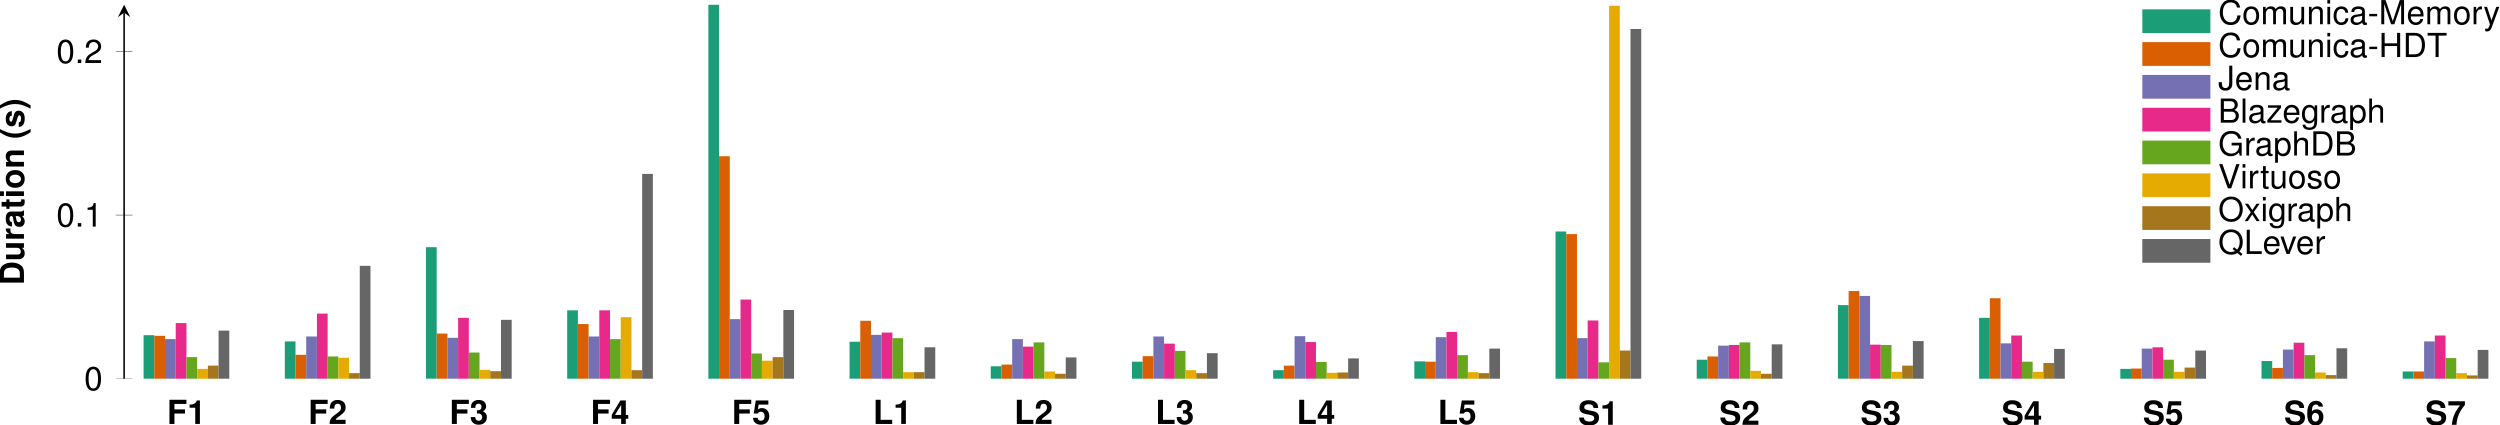 <?xml version='1.0' encoding='UTF-8'?>
<!-- This file was generated by dvisvgm 3.2.2 -->
<svg version='1.1' xmlns='http://www.w3.org/2000/svg' xmlns:xlink='http://www.w3.org/1999/xlink' width='639.46pt' height='108.776pt' viewBox='3.24 -111.968 639.46 108.776'>
<defs>
<clipPath id='clip2'>
<path d='M-106.746-15.102V-110.746H786.445V-15.102'/>
</clipPath>
<path id='g3-45' d='M2.41-2.648H.39V-2.037H2.41V-2.648Z'/>
<path id='g3-46' d='M1.621-.883H.738V0H1.621V-.883Z'/>
<path id='g3-48' d='M2.334-6.017C1.774-6.017 1.264-5.771 .95-5.355C.56-4.829 .365-4.022 .365-2.911C.365-.883 1.044 .195 2.334 .195C3.607 .195 4.303-.883 4.303-2.86C4.303-4.031 4.116-4.812 3.717-5.355C3.403-5.779 2.902-6.017 2.334-6.017ZM2.334-5.355C3.14-5.355 3.539-4.54 3.539-2.928C3.539-1.222 3.148-.424 2.317-.424C1.528-.424 1.129-1.256 1.129-2.902S1.528-5.355 2.334-5.355Z'/>
<path id='g3-49' d='M2.198-4.286V0H2.945V-6.017H2.453C2.189-5.092 2.02-4.964 .866-4.82V-4.286H2.198Z'/>
<path id='g3-50' d='M4.294-.738H1.129C1.205-1.23 1.477-1.544 2.215-1.977L3.064-2.436C3.904-2.894 4.336-3.513 4.336-4.252C4.336-4.752 4.133-5.219 3.776-5.541S2.979-6.017 2.41-6.017C1.646-6.017 1.078-5.745 .747-5.236C.535-4.914 .441-4.54 .424-3.929H1.171C1.197-4.336 1.247-4.583 1.349-4.778C1.544-5.143 1.935-5.363 2.385-5.363C3.064-5.363 3.573-4.88 3.573-4.235C3.573-3.759 3.293-3.352 2.758-3.047L1.977-2.605C.721-1.892 .356-1.324 .289 0H4.294V-.738Z'/>
<path id='g3-66' d='M.67 0H3.462C4.048 0 4.481-.161 4.812-.518C5.117-.84 5.287-1.281 5.287-1.765C5.287-2.512 4.947-2.962 4.158-3.267C4.718-3.53 5.015-3.989 5.015-4.616C5.015-5.066 4.846-5.465 4.523-5.754C4.201-6.051 3.776-6.186 3.182-6.186H.67V0ZM1.46-3.522V-5.491H2.987C3.428-5.491 3.675-5.431 3.887-5.27C4.107-5.1 4.226-4.846 4.226-4.506C4.226-4.175 4.107-3.912 3.887-3.742C3.675-3.581 3.428-3.522 2.987-3.522H1.46ZM1.46-.696V-2.826H3.386C3.768-2.826 4.022-2.733 4.209-2.529C4.396-2.334 4.498-2.062 4.498-1.757C4.498-1.46 4.396-1.188 4.209-.993C4.022-.789 3.768-.696 3.386-.696H1.46Z'/>
<path id='g3-67' d='M5.618-4.269C5.372-5.626 4.591-6.288 3.233-6.288C2.402-6.288 1.731-6.025 1.273-5.516C.713-4.905 .407-4.022 .407-3.021C.407-2.003 .721-1.129 1.307-.526C1.782-.034 2.393 .195 3.199 .195C4.71 .195 5.558-.619 5.745-2.257H4.93C4.863-1.833 4.778-1.544 4.65-1.298C4.396-.789 3.87-.501 3.208-.501C1.977-.501 1.197-1.485 1.197-3.03C1.197-4.616 1.943-5.592 3.14-5.592C3.641-5.592 4.107-5.44 4.362-5.202C4.591-4.99 4.718-4.727 4.812-4.269H5.618Z'/>
<path id='g3-68' d='M.755 0H3.14C4.701 0 5.66-1.171 5.66-3.097C5.66-5.015 4.71-6.186 3.14-6.186H.755V0ZM1.544-.696V-5.491H3.004C4.226-5.491 4.871-4.667 4.871-3.089C4.871-1.528 4.226-.696 3.004-.696H1.544Z'/>
<path id='g3-71' d='M6.017-3.267H3.437V-2.571H5.321V-2.402C5.321-1.298 4.506-.501 3.378-.501C2.75-.501 2.181-.73 1.816-1.129C1.409-1.57 1.163-2.308 1.163-3.072C1.163-4.591 2.028-5.592 3.335-5.592C4.277-5.592 4.956-5.109 5.126-4.311H5.932C5.711-5.567 4.761-6.288 3.344-6.288C2.588-6.288 1.977-6.093 1.494-5.694C.781-5.1 .373-4.141 .373-3.03C.373-1.129 1.536 .195 3.208 .195C4.048 .195 4.718-.119 5.321-.789L5.516 .034H6.017V-3.267Z'/>
<path id='g3-72' d='M4.676-2.817V0H5.465V-6.186H4.676V-3.513H1.494V-6.186H.704V0H1.502V-2.817H4.676Z'/>
<path id='g3-74' d='M2.826-6.186V-1.833C2.826-1.341 2.775-1.061 2.631-.849C2.478-.611 2.189-.467 1.875-.467C1.281-.467 .95-.866 .95-1.587V-1.986H.144V-1.443C.144-.441 .806 .195 1.867 .195C2.945 .195 3.615-.475 3.615-1.544V-6.186H2.826Z'/>
<path id='g3-76' d='M1.468-6.186H.679V0H4.523V-.696H1.468V-6.186Z'/>
<path id='g3-77' d='M3.972 0L5.711-5.185V0H6.458V-6.186H5.363L3.564-.798L1.731-6.186H.636V0H1.383V-5.185L3.14 0H3.972Z'/>
<path id='g3-79' d='M3.301-6.288C1.528-6.288 .322-4.981 .322-3.047S1.528 .195 3.31 .195C4.056 .195 4.727-.034 5.228-.458C5.898-1.027 6.297-1.986 6.297-2.996C6.297-4.99 5.117-6.288 3.301-6.288ZM3.301-5.592C4.642-5.592 5.508-4.574 5.508-3.013C5.508-1.519 4.616-.501 3.31-.501C1.994-.501 1.112-1.519 1.112-3.047S1.994-5.592 3.301-5.592Z'/>
<path id='g3-81' d='M6.22 .008L5.423-.645C6.008-1.29 6.297-2.088 6.297-3.064C6.297-4.981 5.092-6.288 3.31-6.288S.322-4.981 .322-3.047S1.528 .195 3.31 .195C3.921 .195 4.43 .059 4.93-.238L5.822 .501L6.22 .008ZM4.082-1.74L3.692-1.264L4.319-.738C3.955-.569 3.675-.501 3.301-.501C1.986-.501 1.112-1.519 1.112-3.047S1.994-5.592 3.31-5.592S5.508-4.574 5.508-3.055C5.508-2.257 5.295-1.638 4.837-1.12L4.082-1.74Z'/>
<path id='g3-84' d='M3.004-5.491H5.032V-6.186H.178V-5.491H2.215V0H3.004V-5.491Z'/>
<path id='g3-86' d='M3.327 0L5.474-6.186H4.633L2.919-.95L1.103-6.186H.255L2.478 0H3.327Z'/>
<path id='g3-97' d='M4.54-.416C4.464-.399 4.43-.399 4.387-.399C4.141-.399 4.005-.526 4.005-.747V-3.361C4.005-4.15 3.428-4.574 2.334-4.574C1.689-4.574 1.154-4.387 .857-4.056C.653-3.827 .569-3.573 .552-3.131H1.264C1.324-3.675 1.646-3.921 2.308-3.921C2.945-3.921 3.301-3.683 3.301-3.259V-3.072C3.301-2.775 3.123-2.648 2.563-2.58C1.561-2.453 1.409-2.419 1.137-2.308C.619-2.096 .356-1.697 .356-1.12C.356-.314 .917 .195 1.816 .195C2.376 .195 2.826 0 3.327-.458C3.378-.008 3.598 .195 4.056 .195C4.201 .195 4.311 .178 4.54 .119V-.416ZM3.301-1.4C3.301-1.163 3.233-1.018 3.021-.823C2.733-.56 2.385-.424 1.969-.424C1.417-.424 1.095-.687 1.095-1.137C1.095-1.604 1.409-1.842 2.164-1.952C2.911-2.054 3.064-2.088 3.301-2.198V-1.4Z'/>
<path id='g3-99' d='M3.997-2.953C3.963-3.386 3.87-3.666 3.7-3.912C3.394-4.328 2.86-4.574 2.24-4.574C1.044-4.574 .263-3.624 .263-2.147C.263-.713 1.027 .195 2.232 .195C3.293 .195 3.963-.441 4.048-1.528H3.335C3.216-.815 2.851-.458 2.249-.458C1.468-.458 1.001-1.095 1.001-2.147C1.001-3.259 1.46-3.921 2.232-3.921C2.826-3.921 3.199-3.573 3.284-2.953H3.997Z'/>
<path id='g3-101' d='M4.353-1.986C4.353-2.665 4.303-3.072 4.175-3.403C3.887-4.133 3.208-4.574 2.376-4.574C1.137-4.574 .339-3.624 .339-2.164S1.112 .195 2.359 .195C3.378 .195 4.082-.382 4.26-1.349H3.547C3.352-.764 2.953-.458 2.385-.458C1.935-.458 1.553-.662 1.315-1.035C1.146-1.29 1.086-1.544 1.078-1.986H4.353ZM1.095-2.563C1.154-3.386 1.655-3.921 2.368-3.921C3.064-3.921 3.598-3.344 3.598-2.614C3.598-2.597 3.598-2.58 3.59-2.563H1.095Z'/>
<path id='g3-103' d='M3.496-4.447V-3.802C3.14-4.328 2.707-4.574 2.139-4.574C1.01-4.574 .246-3.59 .246-2.147C.246-1.417 .441-.823 .806-.399C1.137-.025 1.612 .195 2.079 .195C2.639 .195 3.03-.042 3.428-.603V-.373C3.428 .229 3.352 .594 3.174 .84C2.987 1.103 2.622 1.256 2.189 1.256C1.867 1.256 1.578 1.171 1.383 1.018C1.222 .891 1.154 .772 1.112 .509H.39C.467 1.349 1.12 1.85 2.164 1.85C2.826 1.85 3.394 1.638 3.683 1.281C4.022 .874 4.15 .314 4.15-.73V-4.447H3.496ZM2.215-3.921C2.979-3.921 3.428-3.276 3.428-2.164C3.428-1.103 2.97-.458 2.223-.458C1.451-.458 .984-1.112 .984-2.189C.984-3.259 1.46-3.921 2.215-3.921Z'/>
<path id='g3-104' d='M.594-6.186V0H1.298V-2.453C1.298-3.361 1.774-3.955 2.503-3.955C2.733-3.955 2.962-3.878 3.131-3.751C3.335-3.607 3.42-3.394 3.42-3.08V0H4.124V-3.361C4.124-4.107 3.59-4.574 2.724-4.574C2.096-4.574 1.714-4.379 1.298-3.836V-6.186H.594Z'/>
<path id='g3-105' d='M1.273-4.447H.569V0H1.273V-4.447ZM1.273-6.186H.56V-5.295H1.273V-6.186Z'/>
<path id='g3-108' d='M1.29-6.186H.577V0H1.29V-6.186Z'/>
<path id='g3-109' d='M.594-4.447V0H1.307V-2.792C1.307-3.437 1.774-3.955 2.351-3.955C2.877-3.955 3.174-3.632 3.174-3.064V0H3.887V-2.792C3.887-3.437 4.353-3.955 4.93-3.955C5.448-3.955 5.754-3.624 5.754-3.064V0H6.466V-3.335C6.466-4.133 6.008-4.574 5.177-4.574C4.583-4.574 4.226-4.396 3.81-3.895C3.547-4.37 3.191-4.574 2.614-4.574C2.02-4.574 1.629-4.353 1.247-3.819V-4.447H.594Z'/>
<path id='g3-110' d='M.594-4.447V0H1.307V-2.453C1.307-3.361 1.782-3.955 2.512-3.955C3.072-3.955 3.428-3.615 3.428-3.08V0H4.133V-3.361C4.133-4.099 3.581-4.574 2.724-4.574C2.062-4.574 1.638-4.319 1.247-3.7V-4.447H.594Z'/>
<path id='g3-111' d='M2.308-4.574C1.061-4.574 .306-3.683 .306-2.189S1.052 .195 2.317 .195C3.564 .195 4.328-.696 4.328-2.155C4.328-3.692 3.59-4.574 2.308-4.574ZM2.317-3.921C3.114-3.921 3.59-3.267 3.59-2.164C3.59-1.12 3.097-.458 2.317-.458C1.528-.458 1.044-1.112 1.044-2.189C1.044-3.259 1.528-3.921 2.317-3.921Z'/>
<path id='g3-112' d='M.458 1.85H1.171V-.467C1.544-.008 1.96 .195 2.537 .195C3.683 .195 4.438-.73 4.438-2.147C4.438-3.641 3.708-4.574 2.529-4.574C1.926-4.574 1.443-4.303 1.112-3.776V-4.447H.458V1.85ZM2.41-3.912C3.191-3.912 3.7-3.225 3.7-2.164C3.7-1.154 3.182-.467 2.41-.467C1.663-.467 1.171-1.146 1.171-2.189S1.663-3.912 2.41-3.912Z'/>
<path id='g3-114' d='M.586-4.447V0H1.298V-2.308C1.298-2.945 1.46-3.361 1.799-3.607C2.02-3.768 2.232-3.819 2.724-3.827V-4.549C2.605-4.566 2.546-4.574 2.453-4.574C1.994-4.574 1.646-4.303 1.239-3.641V-4.447H.586Z'/>
<path id='g3-115' d='M3.717-3.208C3.708-4.082 3.131-4.574 2.105-4.574C1.069-4.574 .399-4.039 .399-3.216C.399-2.52 .755-2.189 1.808-1.935L2.469-1.774C2.962-1.655 3.157-1.477 3.157-1.154C3.157-.738 2.741-.458 2.122-.458C1.74-.458 1.417-.569 1.239-.755C1.129-.883 1.078-1.01 1.035-1.324H.289C.322-.297 .9 .195 2.062 .195C3.182 .195 3.895-.356 3.895-1.214C3.895-1.875 3.522-2.24 2.639-2.453L1.96-2.614C1.383-2.75 1.137-2.936 1.137-3.25C1.137-3.658 1.502-3.921 2.079-3.921C2.648-3.921 2.953-3.675 2.97-3.208H3.717Z'/>
<path id='g3-116' d='M2.155-4.447H1.426V-5.669H.721V-4.447H.119V-3.87H.721V-.509C.721-.059 1.027 .195 1.578 .195C1.748 .195 1.918 .178 2.155 .136V-.458C2.062-.433 1.952-.424 1.816-.424C1.511-.424 1.426-.509 1.426-.823V-3.87H2.155V-4.447Z'/>
<path id='g3-117' d='M4.09 0V-4.447H3.386V-1.926C3.386-1.018 2.911-.424 2.172-.424C1.612-.424 1.256-.764 1.256-1.298V-4.447H.552V-1.018C.552-.28 1.103 .195 1.969 .195C2.622 .195 3.038-.034 3.454-.619V0H4.09Z'/>
<path id='g3-118' d='M2.419 0L4.124-4.447H3.327L2.071-.84L.883-4.447H.085L1.646 0H2.419Z'/>
<path id='g3-120' d='M2.478-2.3L3.972-4.447H3.174L2.105-2.834L1.035-4.447H.229L1.714-2.266L.144 0H.95L2.079-1.706L3.191 0H4.014L2.478-2.3Z'/>
<path id='g3-121' d='M3.293-4.447L2.062-.984L.925-4.447H.17L1.672 .017L1.4 .721C1.29 1.035 1.129 1.154 .832 1.154C.73 1.154 .611 1.137 .458 1.103V1.74C.603 1.816 .747 1.85 .933 1.85C1.163 1.85 1.409 1.774 1.595 1.638C1.816 1.477 1.943 1.29 2.079 .933L4.056-4.447H3.293Z'/>
<path id='g3-122' d='M3.759-4.447H.441V-3.827H2.919L.263-.636V0H3.878V-.619H1.12L3.759-3.819V-4.447Z'/>
<path id='g1-40' d='M1.723-6.186C.747-4.718 .339-3.547 .339-2.249C.339-.942 .747 .229 1.723 1.697H2.571C1.672-.051 1.383-1.001 1.383-2.249C1.383-3.488 1.672-4.455 2.571-6.186H1.723Z'/>
<path id='g1-41' d='M1.035 1.697C2.011 .229 2.419-.942 2.419-2.24C2.419-3.547 2.011-4.718 1.035-6.186H.187C1.086-4.438 1.375-3.488 1.375-2.24C1.375-1.001 1.086-.034 .187 1.697H1.035Z'/>
<path id='g1-49' d='M2.02-4.15V0H3.208V-6.017H2.419C2.232-5.304 1.612-4.939 .577-4.939V-4.15H2.02Z'/>
<path id='g1-50' d='M4.345-1.061H1.799C1.952-1.383 2.139-1.553 3.021-2.198C4.065-2.962 4.37-3.42 4.37-4.235C4.37-5.397 3.573-6.144 2.308-6.144C1.061-6.144 .331-5.406 .331-4.133C.331-4.082 .331-4.014 .339-3.921H1.477V-4.116C1.477-4.786 1.791-5.177 2.334-5.177C2.86-5.177 3.182-4.812 3.182-4.209C3.182-3.547 2.97-3.284 1.646-2.342C.628-1.646 .314-1.112 .255 0H4.345V-1.061Z'/>
<path id='g1-51' d='M1.842-2.69C2.257-2.69 2.334-2.682 2.537-2.631C2.936-2.52 3.191-2.172 3.191-1.731C3.191-1.205 2.817-.823 2.3-.823C1.74-.823 1.434-1.146 1.4-1.765H.246C.255-.56 1.044 .195 2.274 .195C3.556 .195 4.379-.56 4.379-1.731C4.379-2.436 4.073-2.894 3.394-3.225C3.955-3.573 4.184-3.955 4.184-4.506C4.184-5.508 3.437-6.144 2.274-6.144C1.587-6.144 1.01-5.906 .67-5.465C.433-5.168 .322-4.761 .322-4.226V-4.124H1.426C1.434-4.447 1.46-4.608 1.519-4.761C1.629-5.024 1.901-5.185 2.249-5.185C2.724-5.185 2.996-4.897 2.996-4.396C2.996-3.793 2.648-3.488 1.943-3.488H1.842V-2.69Z'/>
<path id='g1-52' d='M4.43-2.317H3.802V-6.017H2.402L.204-2.334V-1.332H2.614V0H3.802V-1.332H4.43V-2.317ZM2.614-2.317H1.044L2.614-4.888V-2.317Z'/>
<path id='g1-53' d='M4.15-6.017H.933L.399-2.665H1.468C1.595-2.962 1.867-3.123 2.232-3.123C2.834-3.123 3.199-2.69 3.199-1.96C3.199-1.256 2.826-.823 2.232-.823C1.714-.823 1.426-1.086 1.4-1.57H.229C.246-.518 1.044 .195 2.215 .195C3.505 .195 4.387-.687 4.387-1.986C4.387-3.216 3.624-4.065 2.512-4.065C2.113-4.065 1.816-3.963 1.468-3.7L1.663-4.956H4.15V-6.017Z'/>
<path id='g1-54' d='M4.303-4.65C4.243-5.041 4.167-5.236 4.014-5.457C3.7-5.889 3.148-6.144 2.495-6.144C1.748-6.144 1.137-5.813 .772-5.211C.416-4.625 .272-3.955 .272-2.86C.272-1.825 .399-1.18 .704-.696C1.052-.136 1.68 .195 2.393 .195C3.59 .195 4.404-.704 4.404-2.011C4.404-3.165 3.692-3.963 2.656-3.963C2.164-3.963 1.833-3.819 1.46-3.428C1.485-4.065 1.485-4.065 1.536-4.319C1.646-4.863 1.986-5.185 2.461-5.185C2.843-5.185 3.047-5.032 3.199-4.65H4.303ZM2.368-3.03C2.919-3.03 3.276-2.597 3.276-1.935C3.276-1.29 2.885-.823 2.359-.823C1.816-.823 1.443-1.273 1.443-1.909C1.443-2.571 1.816-3.03 2.368-3.03Z'/>
<path id='g1-55' d='M4.481-6.017H.246V-4.956H3.242C2.877-4.566 2.155-3.471 1.918-2.945C1.502-2.071 1.29-1.281 1.129 0H2.325C2.436-1.901 3.055-3.361 4.481-5.083V-6.017Z'/>
<path id='g1-68' d='M.653 0H3.072C4.014 0 4.608-.221 5.024-.721C5.516-1.298 5.779-2.139 5.779-3.097C5.779-4.048 5.516-4.888 5.024-5.474C4.608-5.974 4.022-6.186 3.072-6.186H.653V0ZM1.926-1.061V-5.126H3.072C4.031-5.126 4.506-4.455 4.506-3.089C4.506-1.731 4.031-1.061 3.072-1.061H1.926Z'/>
<path id='g1-70' d='M1.901-2.665H4.608V-3.725H1.901V-5.126H4.973V-6.186H.628V0H1.901V-2.665Z'/>
<path id='g1-76' d='M1.952-6.186H.679V0H4.914V-1.061H1.952V-6.186Z'/>
<path id='g1-83' d='M5.151-4.303C5.151-4.871 5.024-5.244 4.718-5.584C4.303-6.042 3.615-6.288 2.724-6.288C1.239-6.288 .382-5.592 .382-4.387C.382-3.428 .866-2.962 2.122-2.724L2.987-2.554C3.836-2.393 4.15-2.155 4.15-1.655C4.15-1.137 3.675-.823 2.902-.823C2.037-.823 1.553-1.188 1.511-1.85H.272C.348-.526 1.256 .195 2.834 .195C4.43 .195 5.372-.552 5.372-1.808C5.372-2.783 4.88-3.293 3.734-3.513L2.767-3.7C1.858-3.878 1.595-4.056 1.595-4.506C1.595-4.973 2.011-5.27 2.665-5.27C3.471-5.27 3.921-4.93 3.963-4.303H5.151Z'/>
<path id='g1-97' d='M4.447-.144C4.235-.339 4.175-.467 4.175-.704V-3.25C4.175-4.184 3.539-4.659 2.3-4.659S.416-4.133 .339-3.072H1.485C1.544-3.547 1.74-3.7 2.325-3.7C2.783-3.7 3.013-3.547 3.013-3.242C3.013-3.089 2.936-2.953 2.809-2.885C2.648-2.8 2.648-2.8 2.062-2.707L1.587-2.622C.679-2.469 .238-2.003 .238-1.18C.238-.789 .348-.467 .56-.238C.823 .034 1.222 .195 1.629 .195C2.139 .195 2.605-.025 3.021-.458C3.021-.221 3.047-.136 3.157 0H4.447V-.144ZM3.013-1.842C3.013-1.154 2.673-.764 2.071-.764C1.672-.764 1.426-.976 1.426-1.315C1.426-1.672 1.612-1.842 2.105-1.943L2.512-2.02C2.826-2.079 2.877-2.096 3.013-2.164V-1.842Z'/>
<path id='g1-105' d='M1.757-4.583H.569V0H1.757V-4.583ZM1.757-6.186H.569V-5.126H1.757V-6.186Z'/>
<path id='g1-110' d='M.535-4.583V0H1.723V-2.75C1.723-3.293 2.105-3.649 2.682-3.649C3.191-3.649 3.445-3.369 3.445-2.826V0H4.633V-3.072C4.633-4.082 4.073-4.659 3.097-4.659C2.478-4.659 2.062-4.43 1.723-3.921V-4.583H.535Z'/>
<path id='g1-111' d='M2.554-4.659C1.154-4.659 .297-3.734 .297-2.232C.297-.721 1.154 .195 2.563 .195C3.955 .195 4.829-.73 4.829-2.198C4.829-3.751 3.989-4.659 2.554-4.659ZM2.563-3.7C3.216-3.7 3.641-3.114 3.641-2.215C3.641-1.358 3.199-.764 2.563-.764C1.918-.764 1.485-1.358 1.485-2.232S1.918-3.7 2.563-3.7Z'/>
<path id='g1-114' d='M.535-4.583V0H1.723V-2.436C1.723-3.131 2.071-3.479 2.767-3.479C2.894-3.479 2.979-3.471 3.14-3.445V-4.65C3.072-4.659 3.03-4.659 2.996-4.659C2.453-4.659 1.977-4.303 1.723-3.683V-4.583H.535Z'/>
<path id='g1-115' d='M4.286-3.106C4.269-4.073 3.522-4.659 2.291-4.659C1.129-4.659 .407-4.073 .407-3.131C.407-2.826 .501-2.563 .662-2.385C.823-2.223 .967-2.147 1.409-2.003L2.826-1.561C3.123-1.468 3.225-1.375 3.225-1.188C3.225-.908 2.894-.738 2.342-.738C2.037-.738 1.791-.798 1.638-.9C1.511-.993 1.46-1.086 1.409-1.332H.246C.28-.331 1.018 .195 2.41 .195C3.047 .195 3.53 .059 3.87-.212S4.413-.908 4.413-1.358C4.413-1.952 4.116-2.334 3.513-2.512L2.011-2.945C1.68-3.047 1.595-3.114 1.595-3.301C1.595-3.556 1.867-3.725 2.283-3.725C2.851-3.725 3.131-3.522 3.14-3.106H4.286Z'/>
<path id='g1-116' d='M2.554-4.489H1.892V-5.72H.704V-4.489H.119V-3.7H.704V-.883C.704-.161 1.086 .195 1.867 .195C2.13 .195 2.342 .17 2.554 .102V-.73C2.436-.713 2.368-.704 2.283-.704C1.969-.704 1.892-.798 1.892-1.205V-3.7H2.554V-4.489Z'/>
<path id='g1-117' d='M4.591 0V-4.583H3.403V-1.714C3.403-1.171 3.021-.815 2.444-.815C1.935-.815 1.68-1.086 1.68-1.638V-4.583H.492V-1.392C.492-.382 1.052 .195 2.028 .195C2.648 .195 3.064-.034 3.403-.543V0H4.591Z'/>
</defs>
<g id='page1'>
<path d='M39.969-15.102H42.711V-26.23H39.969ZM76.086-15.102H78.824V-24.641H76.086ZM112.199-15.102H114.941V-48.742H112.199ZM148.316-15.102H151.055V-32.594H148.316ZM184.43-15.102H187.168V-110.746H184.43ZM220.547-15.102H223.285V-24.559H220.547ZM256.66-15.102H259.399V-18.281H256.66ZM292.774-15.102H295.516V-19.453H292.774ZM328.891-15.102H331.629V-17.277H328.891ZM365.004-15.102H367.746V-19.539H365.004ZM401.121-15.102H403.86V-52.758H401.121ZM437.235-15.102H439.977V-19.957H437.235ZM473.352-15.102H476.09V-33.93H473.352ZM509.465-15.102H512.203V-30.668H509.465ZM545.582-15.102H548.32V-17.613H545.582ZM581.695-15.102H584.434V-19.621H581.695ZM617.809-15.102H620.551V-16.945H617.809Z' fill='#1b9e77'/>
<path d='M42.711-15.102H45.449V-26.066H42.711ZM78.824-15.102H81.562V-21.211H78.824ZM114.941-15.102H117.68V-26.652H114.941ZM151.055-15.102H153.793V-29.078H151.055ZM187.168-15.102H189.91V-72.004H187.168ZM223.285-15.102H226.024V-29.914H223.285ZM259.399-15.102H262.141V-18.703H259.399ZM295.516-15.102H298.254V-20.875H295.516ZM331.629-15.102H334.371V-18.449H331.629ZM367.746-15.102H370.485V-19.453H367.746ZM403.86-15.102H406.602V-52.09H403.86ZM439.977-15.102H442.715V-20.793H439.977ZM476.09-15.102H478.828V-37.527H476.09ZM512.207-15.102H514.945V-35.688H512.207ZM548.32-15.102H551.059V-17.695H548.32ZM584.434-15.102H587.176V-17.863H584.434ZM620.551-15.102H623.289V-16.945H620.551Z' fill='#d95f02'/>
<path d='M45.449-15.102H48.188V-25.227H45.449ZM81.562-15.102H84.305V-25.898H81.562ZM117.68-15.102H120.418V-25.562H117.68ZM153.793-15.102H156.535V-25.898H153.793ZM189.91-15.102H192.649V-30.332H189.91ZM226.024-15.102H228.766V-26.316H226.024ZM262.141-15.102H264.879V-25.227H262.141ZM298.254-15.102H300.996V-25.898H298.254ZM334.371-15.102H337.11V-25.98H334.371ZM370.485-15.102H373.223V-25.73H370.485ZM406.602-15.102H409.34V-25.48H406.602ZM442.715-15.102H445.453V-23.555H442.715ZM478.828-15.102H481.57V-36.273H478.828ZM514.945-15.102H517.684V-24.141H514.945ZM551.059-15.102H553.801V-22.801H551.059ZM587.176-15.102H589.914V-22.551H587.176ZM623.289-15.102H626.031V-24.641H623.289Z' fill='#7570b3'/>
<path d='M48.188-15.102H50.93V-29.328H48.188ZM84.305-15.102H87.043V-31.754H84.305ZM120.418-15.102H123.16V-30.668H120.418ZM156.535-15.102H159.274V-32.594H156.535ZM192.649-15.102H195.391V-35.352H192.649ZM228.766-15.102H231.504V-26.902H228.766ZM264.879-15.102H267.617V-23.305H264.879ZM300.996-15.102H303.735V-24.059H300.996ZM337.11-15.102H339.848V-24.477H337.11ZM373.223-15.102H375.965V-27.07H373.223ZM409.34-15.102H412.078V-29.996H409.34ZM445.453-15.102H448.195V-23.723H445.453ZM481.57-15.102H484.309V-23.805H481.57ZM517.684-15.102H520.426V-26.148H517.684ZM553.801-15.102H556.539V-23.137H553.801ZM589.914-15.102H592.656V-24.309H589.914ZM626.031-15.102H628.77V-26.148H626.031Z' fill='#e7298a'/>
<path d='M50.93-15.102H53.668V-20.625H50.93ZM87.043-15.102H89.785V-20.793H87.043ZM123.16-15.102H125.898V-21.797H123.16ZM159.274-15.102H162.016V-25.227H159.274ZM195.391-15.102H198.129V-21.547H195.391ZM231.504-15.102H234.242V-25.48H231.504ZM267.617-15.102H270.36V-24.391H267.617ZM303.735-15.102H306.473V-22.215H303.735ZM339.848-15.102H342.59V-19.371H339.848ZM375.965-15.102H378.703V-21.129H375.965ZM412.078-15.102H414.82V-19.289H412.078ZM448.195-15.102H450.934V-24.391H448.195ZM484.309-15.102H487.051V-23.723H484.309ZM520.426-15.102H523.164V-19.453H520.426ZM556.539-15.102H559.277V-19.957H556.539ZM592.656-15.102H595.395V-21.129H592.656ZM628.77-15.102H631.508V-20.375H628.77Z' fill='#66a61e'/>
<path d='M53.668-15.102H56.41V-17.613H53.668ZM89.785-15.102H92.523V-20.457H89.785ZM125.898-15.102H128.637V-17.363H125.898ZM162.016-15.102H164.754V-30.836H162.016ZM198.129-15.102H200.867V-19.707H198.129ZM234.242-15.102H236.985V-16.777H234.242ZM270.36-15.102H273.098V-16.945H270.36ZM306.473-15.102H309.215V-17.277H306.473ZM342.59-15.102H345.328V-16.609H342.59ZM378.703-15.102H381.445V-16.777H378.703ZM414.82-15.102H417.559V-110.496H414.82ZM450.934-15.102H453.672V-17.113H450.934ZM487.051-15.102H489.789V-16.859H487.051ZM523.164-15.102H525.902V-16.859H523.164ZM559.277-15.102H562.02V-16.859H559.277ZM595.395-15.102H598.133V-16.691H595.395ZM631.508-15.102H634.25V-16.527H631.508Z' fill='#e6ab02'/>
<path d='M56.41-15.102H59.148V-18.449H56.41ZM92.523-15.102H95.262V-16.527H92.523ZM128.637-15.102H131.379V-17.027H128.637ZM164.754-15.102H167.492V-17.277H164.754ZM200.867-15.102H203.61V-20.625H200.867ZM236.985-15.102H239.723V-16.777H236.985ZM273.098-15.102H275.84V-16.359H273.098ZM309.215-15.102H311.953V-16.527H309.215ZM345.328-15.102H348.07V-16.691H345.328ZM381.445-15.102H384.184V-16.527H381.445ZM417.559-15.102H420.297V-22.301H417.559ZM453.672-15.102H456.414V-16.359H453.672ZM489.789-15.102H492.527V-18.449H489.789ZM525.902-15.102H528.645V-19.121H525.902ZM562.02-15.102H564.758V-17.949H562.02ZM598.133-15.102H600.875V-16.023H598.133ZM634.25-15.102H636.988V-15.941H634.25Z' fill='#a6761d'/>
<path d='M59.148-15.102H61.887V-27.402H59.148ZM95.262-15.102H98.004V-43.973H95.262ZM131.379-15.102H134.117V-30.164H131.379ZM167.492-15.102H170.235V-67.484H167.492ZM203.61-15.102H206.348V-32.676H203.61ZM239.723-15.102H242.465V-23.137H239.723ZM275.84-15.102H278.578V-20.543H275.84ZM311.953-15.102H314.692V-21.629H311.953ZM348.07-15.102H350.809V-20.293H348.07ZM384.184-15.102H386.922V-22.801H384.184ZM420.297-15.102H423.039V-104.555H420.297ZM456.414-15.102H459.152V-23.891H456.414ZM492.527-15.102H495.27V-24.727H492.527ZM528.645-15.102H531.383V-22.719H528.645ZM564.758-15.102H567.5V-22.301H564.758ZM600.875-15.102H603.613V-22.887H600.875ZM636.988-15.102H639.731V-22.469H636.988Z' fill='#666'/>
<path d='M32.863-15.102H37.113M32.863-56.941H37.113M32.863-98.781H37.113' stroke='#808080' fill='none' stroke-width='.199' stroke-miterlimit='10' clip-path='url(#clip2)'/>
<path d='M34.988-15.102V-108.754' stroke='#000' fill='none' stroke-width='.399' stroke-miterlimit='10'/>
<path d='M34.988-110.746L33.395-107.558L34.988-108.754L36.582-107.558'/>
<g transform='matrix(1 0 0 1 -39.96 26.682)'>
<use x='85.918' y='-30.207' xlink:href='#g1-70'/>
<use x='91.123' y='-30.207' xlink:href='#g1-49'/>
</g>
<g transform='matrix(1 0 0 1 -3.845 26.682)'>
<use x='85.918' y='-30.207' xlink:href='#g1-70'/>
<use x='91.123' y='-30.207' xlink:href='#g1-50'/>
</g>
<g transform='matrix(1 0 0 1 32.271 26.682)'>
<use x='85.918' y='-30.207' xlink:href='#g1-70'/>
<use x='91.123' y='-30.207' xlink:href='#g1-51'/>
</g>
<g transform='matrix(1 0 0 1 68.386 26.682)'>
<use x='85.918' y='-30.207' xlink:href='#g1-70'/>
<use x='91.123' y='-30.207' xlink:href='#g1-52'/>
</g>
<g transform='matrix(1 0 0 1 104.501 26.682)'>
<use x='85.918' y='-30.207' xlink:href='#g1-70'/>
<use x='91.123' y='-30.207' xlink:href='#g1-53'/>
</g>
<g transform='matrix(1 0 0 1 140.616 26.682)'>
<use x='85.918' y='-30.207' xlink:href='#g1-76'/>
<use x='91.123' y='-30.207' xlink:href='#g1-49'/>
</g>
<g transform='matrix(1 0 0 1 176.731 26.682)'>
<use x='85.918' y='-30.207' xlink:href='#g1-76'/>
<use x='91.123' y='-30.207' xlink:href='#g1-50'/>
</g>
<g transform='matrix(1 0 0 1 212.846 26.682)'>
<use x='85.918' y='-30.207' xlink:href='#g1-76'/>
<use x='91.123' y='-30.207' xlink:href='#g1-51'/>
</g>
<g transform='matrix(1 0 0 1 248.961 26.682)'>
<use x='85.918' y='-30.207' xlink:href='#g1-76'/>
<use x='91.123' y='-30.207' xlink:href='#g1-52'/>
</g>
<g transform='matrix(1 0 0 1 285.076 26.682)'>
<use x='85.918' y='-30.207' xlink:href='#g1-76'/>
<use x='91.123' y='-30.207' xlink:href='#g1-53'/>
</g>
<g transform='matrix(1 0 0 1 320.952 26.895)'>
<use x='85.918' y='-30.207' xlink:href='#g1-83'/>
<use x='91.6' y='-30.207' xlink:href='#g1-49'/>
</g>
<g transform='matrix(1 0 0 1 357.067 26.895)'>
<use x='85.918' y='-30.207' xlink:href='#g1-83'/>
<use x='91.6' y='-30.207' xlink:href='#g1-50'/>
</g>
<g transform='matrix(1 0 0 1 393.183 26.895)'>
<use x='85.918' y='-30.207' xlink:href='#g1-83'/>
<use x='91.6' y='-30.207' xlink:href='#g1-51'/>
</g>
<g transform='matrix(1 0 0 1 429.298 26.895)'>
<use x='85.918' y='-30.207' xlink:href='#g1-83'/>
<use x='91.6' y='-30.207' xlink:href='#g1-52'/>
</g>
<g transform='matrix(1 0 0 1 465.413 26.895)'>
<use x='85.918' y='-30.207' xlink:href='#g1-83'/>
<use x='91.6' y='-30.207' xlink:href='#g1-53'/>
</g>
<g transform='matrix(1 0 0 1 501.528 26.895)'>
<use x='85.918' y='-30.207' xlink:href='#g1-83'/>
<use x='91.6' y='-30.207' xlink:href='#g1-54'/>
</g>
<g transform='matrix(1 0 0 1 537.643 26.895)'>
<use x='85.918' y='-30.207' xlink:href='#g1-83'/>
<use x='91.6' y='-30.207' xlink:href='#g1-55'/>
</g>
<g transform='matrix(1 0 0 1 -61.146 18.034)'>
<use x='85.918' y='-30.207' xlink:href='#g3-48'/>
</g>
<g transform='matrix(1 0 0 1 -68.25 -23.805)'>
<use x='85.918' y='-30.207' xlink:href='#g3-48'/>
<use x='90.654' y='-30.207' xlink:href='#g3-46'/>
<use x='93.022' y='-30.207' xlink:href='#g3-49'/>
</g>
<g transform='matrix(1 0 0 1 -68.25 -65.644)'>
<use x='85.918' y='-30.207' xlink:href='#g3-48'/>
<use x='90.654' y='-30.207' xlink:href='#g3-46'/>
<use x='93.022' y='-30.207' xlink:href='#g3-50'/>
</g>
<g transform='matrix(0 -1 1 0 39.574 46.891)'>
<use x='85.918' y='-30.207' xlink:href='#g1-68'/>
<use x='92.068' y='-30.207' xlink:href='#g1-117'/>
<use x='97.273' y='-30.207' xlink:href='#g1-114'/>
<use x='100.586' y='-30.207' xlink:href='#g1-97'/>
<use x='105.322' y='-30.207' xlink:href='#g1-116'/>
<use x='108.159' y='-30.207' xlink:href='#g1-105'/>
<use x='110.527' y='-30.207' xlink:href='#g1-111'/>
<use x='115.731' y='-30.207' xlink:href='#g1-110'/>
<use x='123.304' y='-30.207' xlink:href='#g1-40'/>
<use x='126.14' y='-30.207' xlink:href='#g1-115'/>
<use x='130.876' y='-30.207' xlink:href='#g1-41'/>
</g>
<path d='M551.41-103.715V-109.383H568.422V-103.715Z' fill='#1b9e77'/>
<path d='M551.41-103.714V-109.382H568.422V-103.714Z' stroke='#1b9e77' fill='none' stroke-width='.399' stroke-miterlimit='10'/>
<g transform='matrix(1 0 0 1 467.287 -16.804)'>
<use x='103.325' y='-88.961' xlink:href='#g3-67'/>
<use x='109.475' y='-88.961' xlink:href='#g3-111'/>
<use x='114.211' y='-88.961' xlink:href='#g3-109'/>
<use x='121.221' y='-88.961' xlink:href='#g3-117'/>
<use x='125.957' y='-88.961' xlink:href='#g3-110'/>
<use x='130.693' y='-88.961' xlink:href='#g3-105'/>
<use x='132.584' y='-88.961' xlink:href='#g3-99'/>
<use x='136.843' y='-88.961' xlink:href='#g3-97'/>
<use x='141.579' y='-88.961' xlink:href='#g3-45'/>
<use x='144.415' y='-88.961' xlink:href='#g3-77'/>
<use x='151.511' y='-88.961' xlink:href='#g3-101'/>
<use x='156.247' y='-88.961' xlink:href='#g3-109'/>
<use x='163.342' y='-88.961' xlink:href='#g3-111'/>
<use x='168.078' y='-88.961' xlink:href='#g3-114'/>
<use x='171.17' y='-88.961' xlink:href='#g3-121'/>
</g>
<path d='M551.41-95.32V-100.992H568.421V-95.32Z' fill='#d95f02'/>
<path d='M551.41-95.32V-100.992H568.422V-95.32Z' stroke='#d95f02' fill='none' stroke-width='.399' stroke-miterlimit='10'/>
<g transform='matrix(1 0 0 1 467.287 -16.804)'>
<use x='103.325' y='-80.568' xlink:href='#g3-67'/>
<use x='109.475' y='-80.568' xlink:href='#g3-111'/>
<use x='114.211' y='-80.568' xlink:href='#g3-109'/>
<use x='121.221' y='-80.568' xlink:href='#g3-117'/>
<use x='125.957' y='-80.568' xlink:href='#g3-110'/>
<use x='130.693' y='-80.568' xlink:href='#g3-105'/>
<use x='132.584' y='-80.568' xlink:href='#g3-99'/>
<use x='136.843' y='-80.568' xlink:href='#g3-97'/>
<use x='141.579' y='-80.568' xlink:href='#g3-45'/>
<use x='144.415' y='-80.568' xlink:href='#g3-72'/>
<use x='150.565' y='-80.568' xlink:href='#g3-68'/>
<use x='156.715' y='-80.568' xlink:href='#g3-84'/>
</g>
<path d='M551.41-86.926V-92.598H568.421V-86.926Z' fill='#7570b3'/>
<path d='M551.41-86.926V-92.598H568.422V-86.926Z' stroke='#7570b3' fill='none' stroke-width='.399' stroke-miterlimit='10'/>
<g transform='matrix(1 0 0 1 467.287 -16.804)'>
<use x='103.325' y='-72.174' xlink:href='#g3-74'/>
<use x='107.584' y='-72.174' xlink:href='#g3-101'/>
<use x='112.32' y='-72.174' xlink:href='#g3-110'/>
<use x='117.056' y='-72.174' xlink:href='#g3-97'/>
</g>
<path d='M551.41-78.535V-84.203H568.421V-78.535Z' fill='#e7298a'/>
<path d='M551.41-78.535V-84.203H568.422V-78.535Z' stroke='#e7298a' fill='none' stroke-width='.399' stroke-miterlimit='10'/>
<g transform='matrix(1 0 0 1 467.287 -16.804)'>
<use x='103.325' y='-63.781' xlink:href='#g3-66'/>
<use x='109.006' y='-63.781' xlink:href='#g3-108'/>
<use x='110.897' y='-63.781' xlink:href='#g3-97'/>
<use x='115.633' y='-63.781' xlink:href='#g3-122'/>
<use x='119.765' y='-63.781' xlink:href='#g3-101'/>
<use x='124.501' y='-63.781' xlink:href='#g3-103'/>
<use x='129.151' y='-63.781' xlink:href='#g3-114'/>
<use x='131.903' y='-63.781' xlink:href='#g3-97'/>
<use x='136.639' y='-63.781' xlink:href='#g3-112'/>
<use x='141.375' y='-63.781' xlink:href='#g3-104'/>
</g>
<path d='M551.41-70.141V-75.809H568.421V-70.141Z' fill='#66a61e'/>
<path d='M551.41-70.141V-75.809H568.422V-70.141Z' stroke='#66a61e' fill='none' stroke-width='.399' stroke-miterlimit='10'/>
<g transform='matrix(1 0 0 1 467.287 -16.804)'>
<use x='103.325' y='-55.387' xlink:href='#g3-71'/>
<use x='109.952' y='-55.387' xlink:href='#g3-114'/>
<use x='112.703' y='-55.387' xlink:href='#g3-97'/>
<use x='117.439' y='-55.387' xlink:href='#g3-112'/>
<use x='122.175' y='-55.387' xlink:href='#g3-104'/>
<use x='126.911' y='-55.387' xlink:href='#g3-68'/>
<use x='133.061' y='-55.387' xlink:href='#g3-66'/>
</g>
<path d='M551.41-61.746V-67.418H568.421V-61.746Z' fill='#e6ab02'/>
<path d='M551.41-61.746V-67.418H568.422V-61.746Z' stroke='#e6ab02' fill='none' stroke-width='.399' stroke-miterlimit='10'/>
<g transform='matrix(1 0 0 1 467.287 -16.804)'>
<use x='103.325' y='-46.994' xlink:href='#g3-86'/>
<use x='109.006' y='-46.994' xlink:href='#g3-105'/>
<use x='110.897' y='-46.994' xlink:href='#g3-114'/>
<use x='114.074' y='-46.994' xlink:href='#g3-116'/>
<use x='116.442' y='-46.994' xlink:href='#g3-117'/>
<use x='121.178' y='-46.994' xlink:href='#g3-111'/>
<use x='125.914' y='-46.994' xlink:href='#g3-115'/>
<use x='130.173' y='-46.994' xlink:href='#g3-111'/>
</g>
<path d='M551.41-53.355V-59.023H568.421V-53.355Z' fill='#a6761d'/>
<path d='M551.41-53.355V-59.023H568.422V-53.355Z' stroke='#a6761d' fill='none' stroke-width='.399' stroke-miterlimit='10'/>
<g transform='matrix(1 0 0 1 467.287 -16.804)'>
<use x='103.325' y='-38.6' xlink:href='#g3-79'/>
<use x='109.952' y='-38.6' xlink:href='#g3-120'/>
<use x='114.211' y='-38.6' xlink:href='#g3-105'/>
<use x='116.102' y='-38.6' xlink:href='#g3-103'/>
<use x='120.753' y='-38.6' xlink:href='#g3-114'/>
<use x='123.504' y='-38.6' xlink:href='#g3-97'/>
<use x='128.24' y='-38.6' xlink:href='#g3-112'/>
<use x='132.976' y='-38.6' xlink:href='#g3-104'/>
</g>
<path d='M551.41-44.961V-50.629H568.421V-44.961Z' fill='#666'/>
<path d='M551.41-44.961V-50.629H568.422V-44.961Z' stroke='#666' fill='none' stroke-width='.399' stroke-miterlimit='10'/>
<g transform='matrix(1 0 0 1 467.287 -16.804)'>
<use x='103.325' y='-30.207' xlink:href='#g3-81'/>
<use x='109.952' y='-30.207' xlink:href='#g3-76'/>
<use x='114.688' y='-30.207' xlink:href='#g3-101'/>
<use x='119.168' y='-30.207' xlink:href='#g3-118'/>
<use x='123.214' y='-30.207' xlink:href='#g3-101'/>
<use x='127.95' y='-30.207' xlink:href='#g3-114'/>
</g>
</g>
</svg>